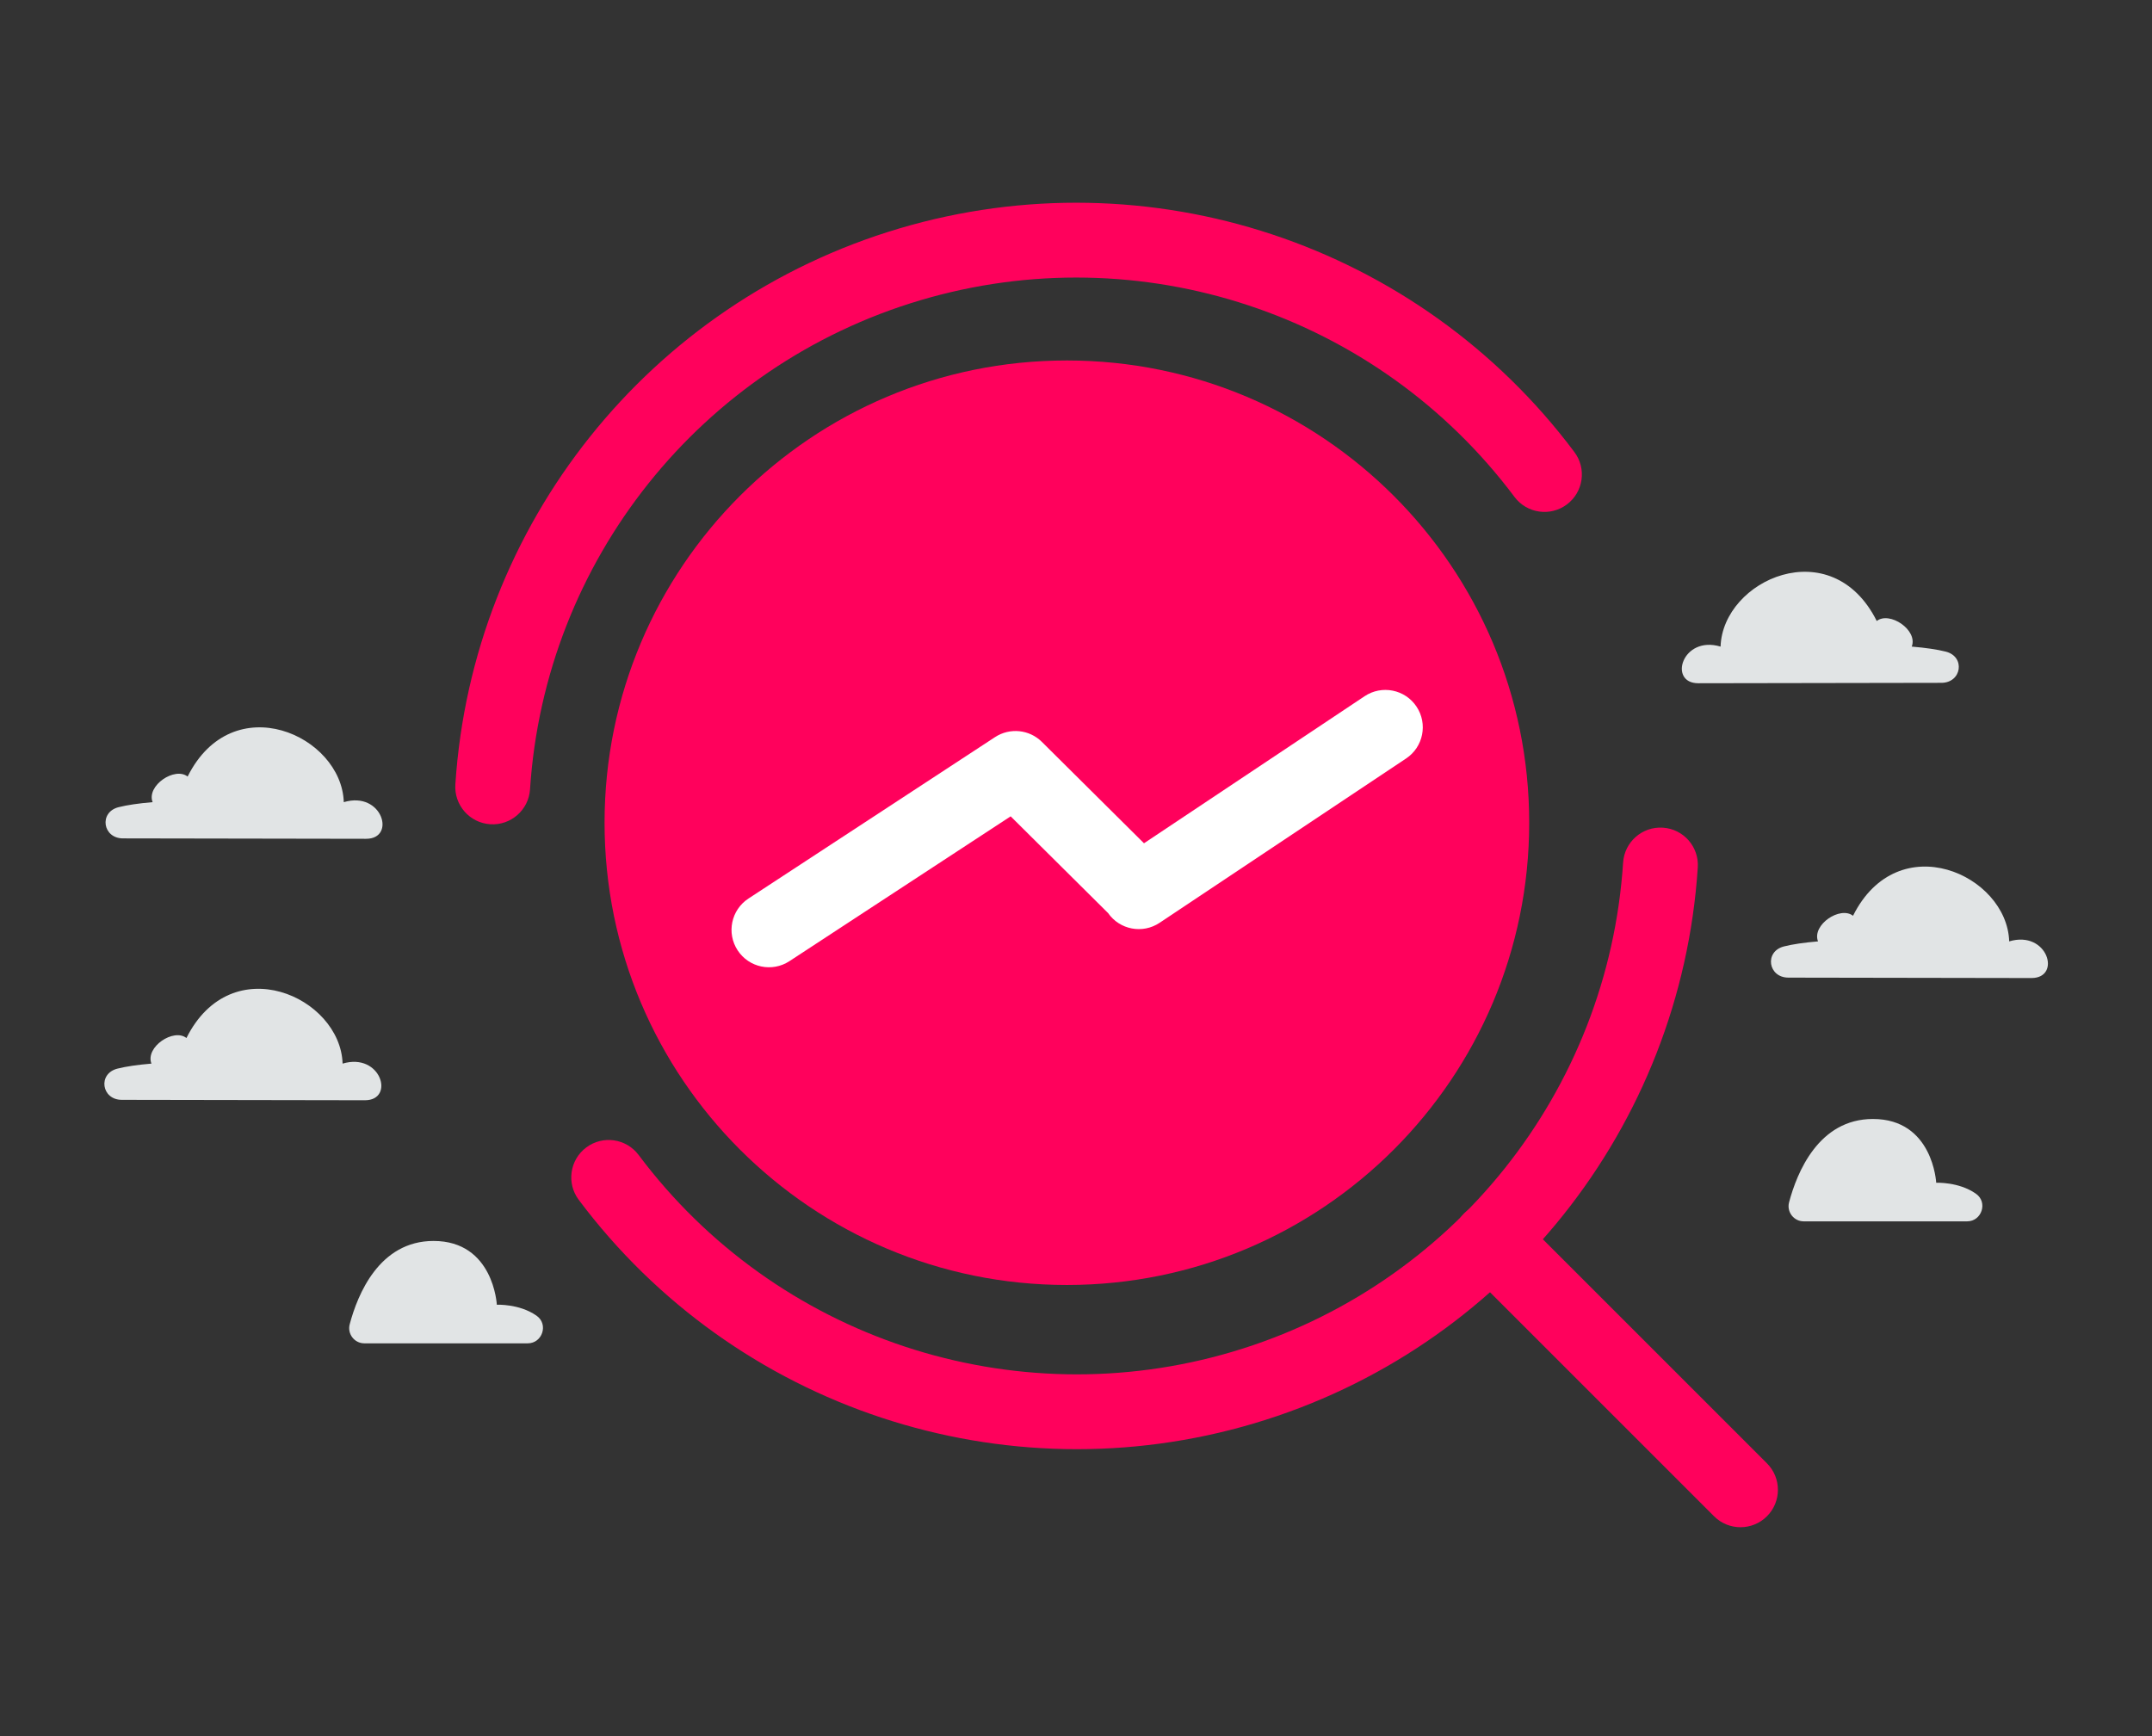 <svg width="378" height="305" viewBox="0 0 378 305" fill="none" xmlns="http://www.w3.org/2000/svg">
<rect x="0" y="0" width="378" height="305" fill="#333333" stroke="none"/>
<g clip-path="url(#clip0_1709_8079)">
<g clip-path="url(#clip1_1709_8079)">
<path fill-rule="evenodd" clip-rule="evenodd" d="M257.167 213.168C259.734 210.601 263.895 210.601 266.462 213.168L310.367 257.073C312.933 259.639 312.933 263.801 310.367 266.368C307.8 268.934 303.638 268.934 301.072 266.368L257.167 222.463C254.601 219.896 254.601 215.735 257.167 213.168Z" fill="#FF015C"/>
<path d="M187.398 225.739C232.248 225.739 268.605 189.381 268.605 144.532C268.605 99.683 232.248 63.325 187.398 63.325C142.549 63.325 106.191 99.683 106.191 144.532C106.191 189.381 142.549 225.739 187.398 225.739Z" fill="#FF015C"/>
<path fill-rule="evenodd" clip-rule="evenodd" d="M248.81 124.129C250.823 127.149 250.007 131.23 246.987 133.243L203.677 162.117C200.694 164.106 196.677 163.334 194.639 160.406L177.522 143.408L138.666 168.85C135.629 170.838 131.555 169.988 129.567 166.951C127.578 163.914 128.428 159.841 131.465 157.852L174.776 129.495C177.373 127.795 180.805 128.143 183.007 130.33L200.943 148.141L239.695 122.306C242.716 120.293 246.796 121.109 248.81 124.129Z" fill="white"/>
<path fill-rule="evenodd" clip-rule="evenodd" d="M266.022 87.297C241.9 55.07 200.255 41.282 161.667 52.745L159.797 46.449L161.667 52.745C123.079 64.208 95.716 98.497 93.1 138.666C92.864 142.288 89.737 145.033 86.114 144.798C82.492 144.562 79.747 141.434 79.983 137.812C82.957 92.151 114.06 53.175 157.924 40.145L159.795 46.445L157.924 40.145C201.788 27.114 249.125 42.787 276.546 79.42C278.721 82.326 278.128 86.445 275.222 88.62C272.316 90.795 268.197 90.203 266.022 87.297ZM292.085 145.4C295.707 145.635 298.453 148.763 298.217 152.385C295.243 198.047 264.14 237.023 220.276 250.053C176.412 263.084 129.075 247.41 101.654 210.777C99.479 207.872 100.071 203.752 102.977 201.577C105.883 199.402 110.002 199.994 112.177 202.9C136.3 235.127 177.945 248.916 216.533 237.452C255.121 225.989 282.483 191.701 285.099 151.531C285.335 147.909 288.463 145.164 292.085 145.4Z" fill="#FF015C"/>
<path fill-rule="evenodd" clip-rule="evenodd" d="M64.097 193.287C69.431 193.287 66.936 184.829 60.178 186.849C59.804 175.106 40.663 166.513 32.748 182.353C30.51 180.582 25.485 183.926 26.598 186.849C24.112 187.061 22.157 187.348 20.635 187.729C17.122 188.608 17.817 193.247 21.439 193.214L64.097 193.287ZM64.305 147.355C69.639 147.355 67.143 138.898 60.386 140.918C60.012 129.174 40.871 120.582 32.956 136.421C30.718 134.65 25.692 137.995 26.805 140.918C24.32 141.129 22.364 141.417 20.843 141.798C17.329 142.677 18.025 147.315 21.646 147.283L64.305 147.355ZM356.834 171.815C362.167 171.815 359.672 163.357 352.915 165.377C352.541 153.634 333.399 145.042 325.484 160.881C323.246 159.11 318.221 162.455 319.334 165.377C316.848 165.589 314.893 165.877 313.372 166.258C309.858 167.137 310.554 171.775 314.175 171.743L356.834 171.815ZM298.301 120.028C292.968 120.028 295.463 111.571 302.22 113.591C302.594 101.847 321.735 93.255 329.651 109.094C331.888 107.324 336.914 110.668 335.801 113.591C338.287 113.803 340.242 114.09 341.764 114.471C345.277 115.351 344.581 119.989 340.96 119.956L298.301 120.028ZM63.995 235.989H92.7C95.267 235.989 96.372 232.64 94.272 231.155C94.243 231.134 94.213 231.113 94.183 231.092C91.193 229.022 87.269 229.209 87.269 229.209C87.269 229.209 86.708 218.004 76.15 218.004C66.604 218.004 62.797 227.445 61.424 232.647C60.978 234.337 62.26 235.989 63.995 235.989ZM316.822 214.56H345.528C348.094 214.56 349.2 211.212 347.1 209.727C347.07 209.705 347.041 209.684 347.011 209.664C344.021 207.593 340.096 207.781 340.096 207.781C340.096 207.781 339.536 196.576 328.977 196.576C319.431 196.576 315.624 206.017 314.251 211.218C313.805 212.908 315.087 214.56 316.822 214.56Z" fill="#E1E4E5"/>
</g>
</g>
<defs>
<clipPath id="clip0_1709_8079">
<rect width="378" height="305" fill="white"/>
</clipPath>
<clipPath id="clip1_1709_8079">
<rect width="396" height="264" fill="white" transform="translate(-9 20)"/>
</clipPath>
</defs>
</svg>
